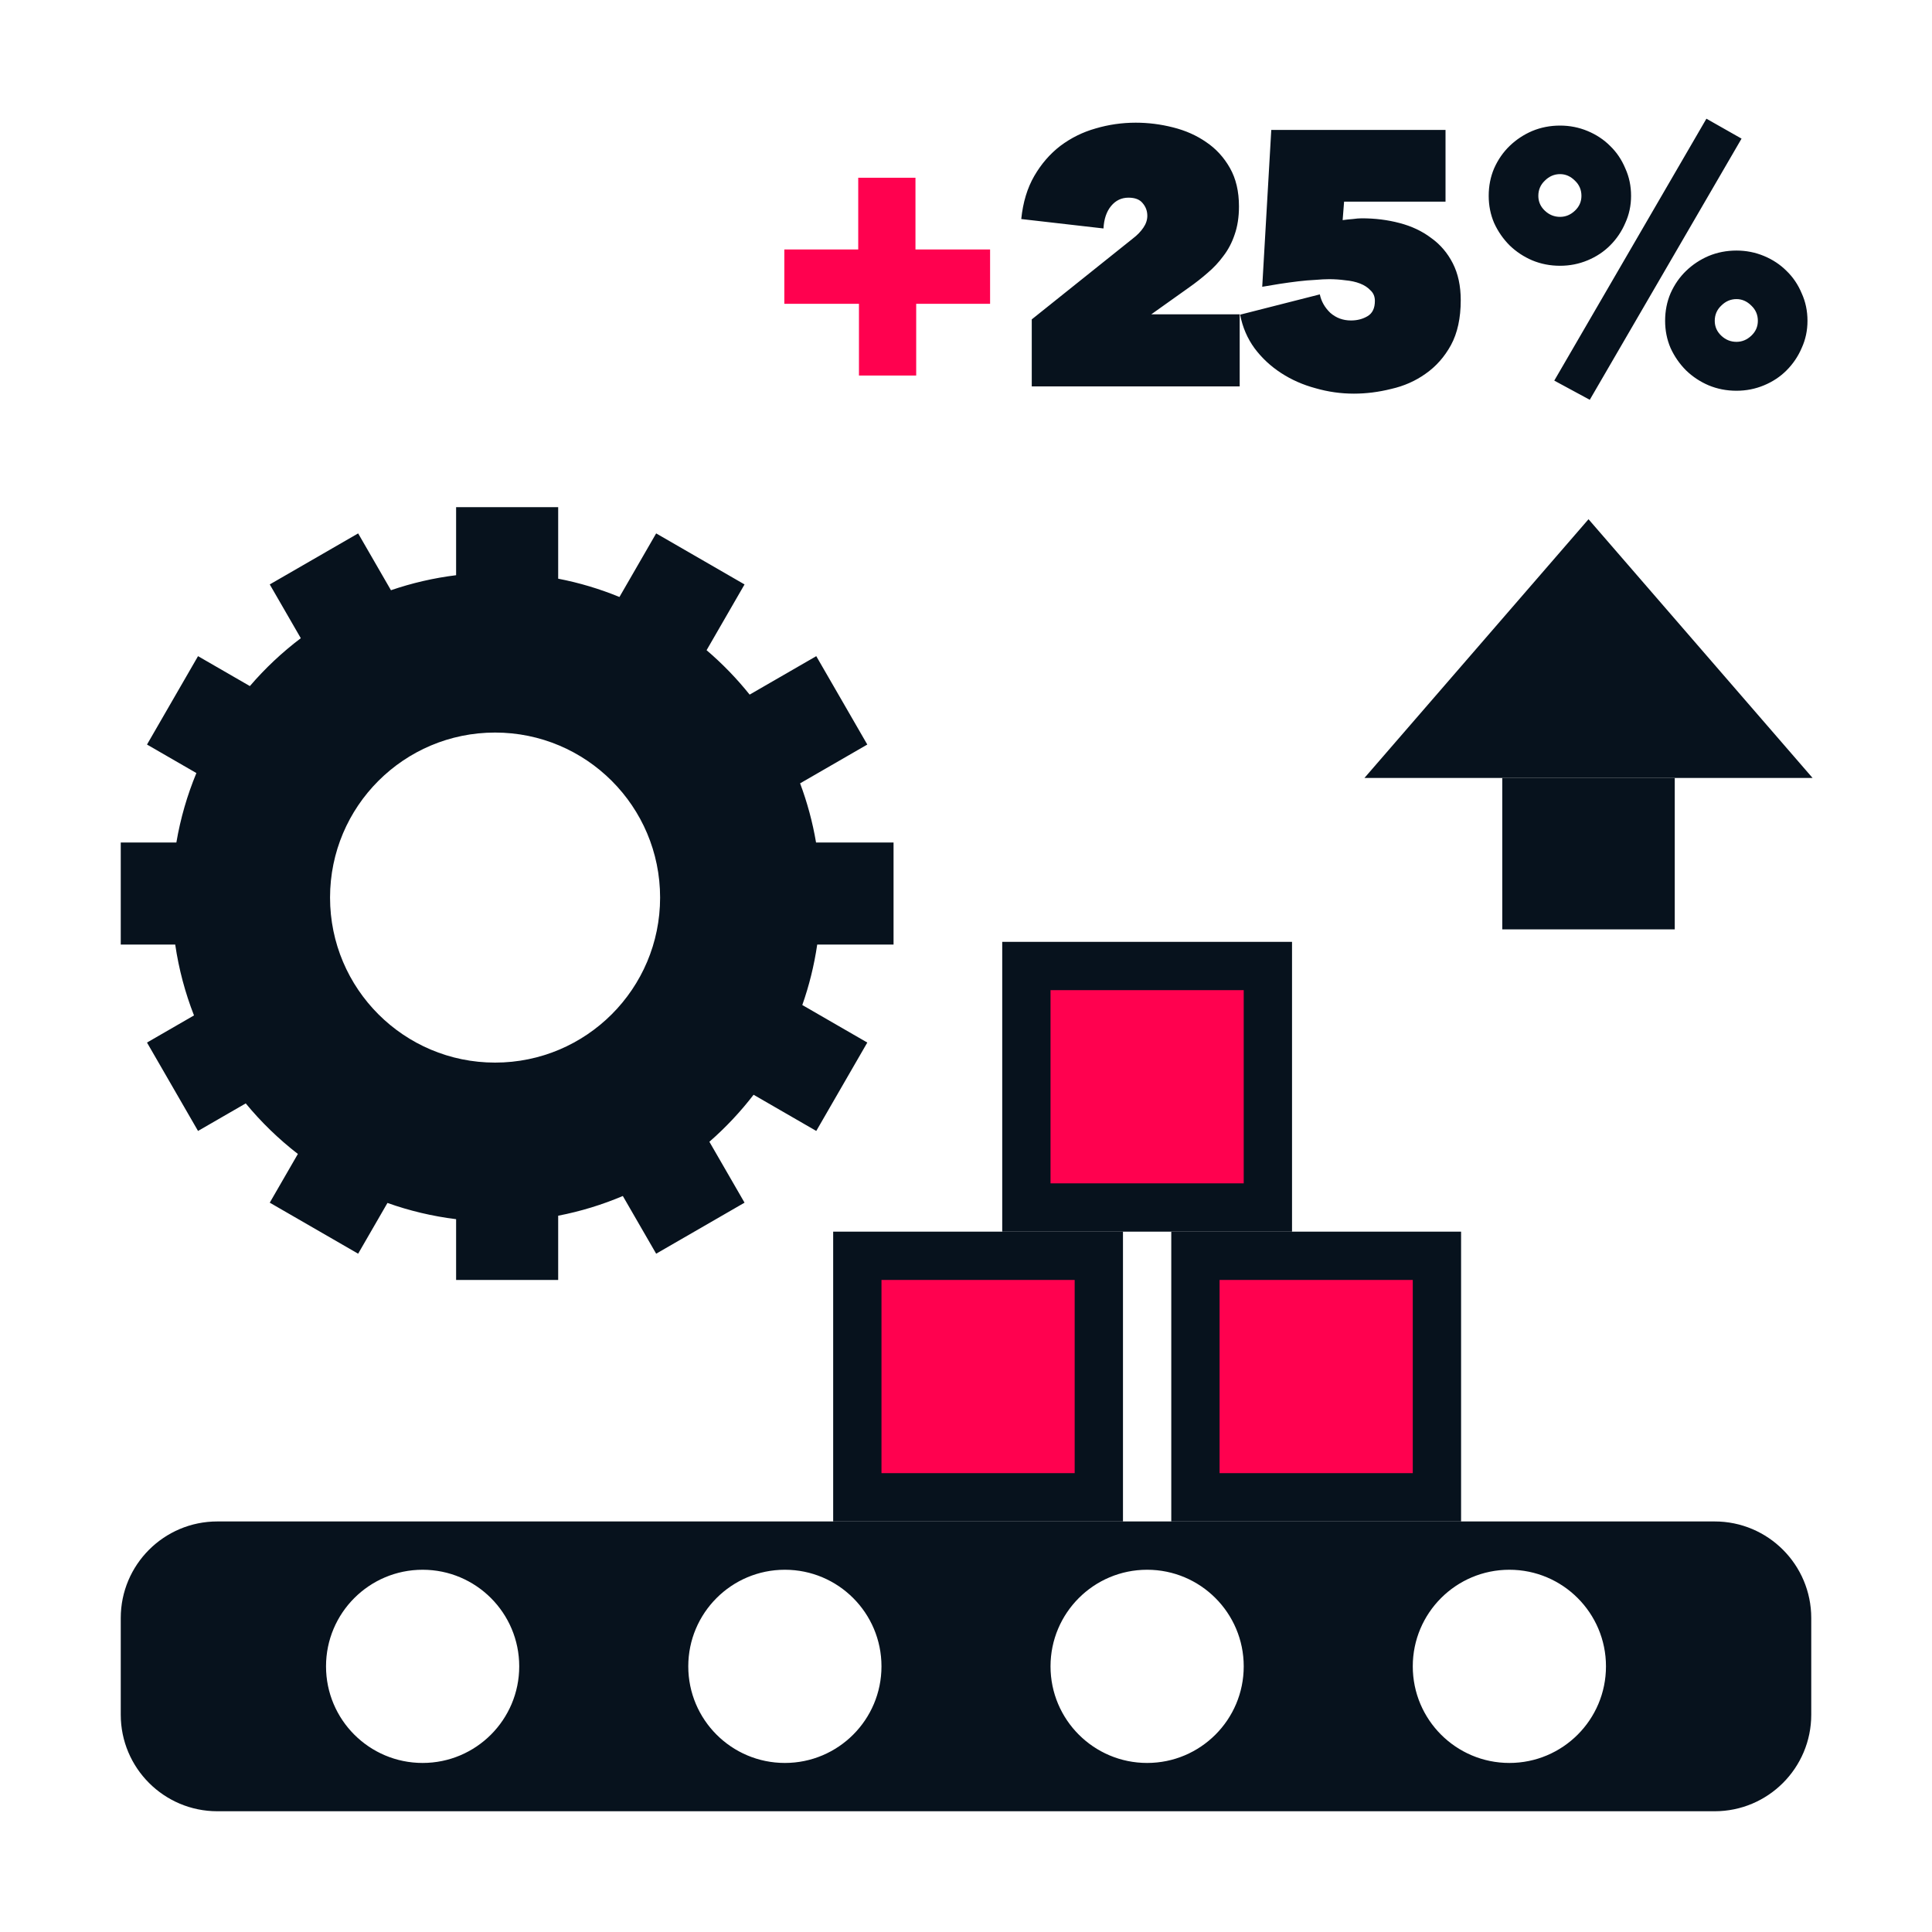<svg width="160" height="160" viewBox="0 0 160 160" fill="none" xmlns="http://www.w3.org/2000/svg">
<g id="mara-kpi-4-task-production-capacity_biColor">
<g id="+25%">
<path d="M71.075 20.66V14.72H75.815V20.66H81.995V25.16H75.875V31.1H71.135V25.16H64.955V20.66H71.075Z" fill="#FF014F"/>
<path d="M93.846 19.73C94.186 19.47 94.466 19.18 94.686 18.86C94.906 18.54 95.016 18.21 95.016 17.87C95.016 17.47 94.886 17.12 94.626 16.82C94.386 16.52 93.996 16.37 93.456 16.37C92.876 16.37 92.396 16.6 92.016 17.06C91.636 17.52 91.426 18.14 91.386 18.92L84.576 18.14C84.716 16.76 85.076 15.57 85.656 14.57C86.236 13.57 86.956 12.74 87.816 12.08C88.696 11.42 89.666 10.94 90.726 10.64C91.806 10.32 92.916 10.16 94.056 10.16C95.096 10.16 96.126 10.29 97.146 10.55C98.186 10.81 99.106 11.22 99.906 11.78C100.706 12.32 101.356 13.03 101.856 13.91C102.356 14.79 102.606 15.85 102.606 17.09C102.606 17.97 102.486 18.75 102.246 19.43C102.026 20.09 101.716 20.68 101.316 21.2C100.936 21.72 100.496 22.19 99.996 22.61C99.516 23.03 99.006 23.43 98.466 23.81L95.346 26.03H102.666V32H85.446V26.45L93.846 19.73ZM120.972 24.86C120.972 26.34 120.702 27.58 120.162 28.58C119.622 29.56 118.922 30.35 118.062 30.95C117.222 31.55 116.272 31.97 115.212 32.21C114.172 32.47 113.142 32.6 112.122 32.6C111.042 32.6 109.982 32.45 108.942 32.15C107.902 31.87 106.952 31.45 106.092 30.89C105.232 30.33 104.502 29.65 103.902 28.85C103.302 28.03 102.902 27.1 102.702 26.06L109.302 24.38C109.422 24.96 109.712 25.47 110.172 25.91C110.652 26.33 111.222 26.54 111.882 26.54C112.402 26.54 112.862 26.42 113.262 26.18C113.662 25.94 113.862 25.52 113.862 24.92C113.862 24.56 113.742 24.27 113.502 24.05C113.282 23.81 112.992 23.62 112.632 23.48C112.272 23.34 111.862 23.25 111.402 23.21C110.962 23.15 110.522 23.12 110.082 23.12C109.762 23.12 109.372 23.14 108.912 23.18C108.472 23.2 108.002 23.24 107.502 23.3C107.002 23.36 106.492 23.43 105.972 23.51C105.472 23.59 104.992 23.67 104.532 23.75L105.282 10.76H119.712V16.7H111.312L111.192 18.23C111.472 18.19 111.752 18.16 112.032 18.14C112.312 18.1 112.562 18.08 112.782 18.08C113.882 18.08 114.922 18.21 115.902 18.47C116.902 18.73 117.772 19.14 118.512 19.7C119.272 20.24 119.872 20.94 120.312 21.8C120.752 22.66 120.972 23.68 120.972 24.86ZM129.198 22.01C128.378 22.01 127.608 21.86 126.888 21.56C126.188 21.26 125.568 20.85 125.028 20.33C124.488 19.79 124.058 19.17 123.738 18.47C123.438 17.77 123.288 17.02 123.288 16.22C123.288 15.4 123.438 14.64 123.738 13.94C124.058 13.22 124.488 12.6 125.028 12.08C125.568 11.56 126.188 11.15 126.888 10.85C127.608 10.55 128.378 10.4 129.198 10.4C129.998 10.4 130.758 10.55 131.478 10.85C132.198 11.15 132.818 11.56 133.338 12.08C133.878 12.6 134.298 13.22 134.598 13.94C134.918 14.64 135.078 15.4 135.078 16.22C135.078 17.02 134.918 17.77 134.598 18.47C134.298 19.17 133.878 19.79 133.338 20.33C132.818 20.85 132.198 21.26 131.478 21.56C130.758 21.86 129.998 22.01 129.198 22.01ZM129.198 14.42C128.718 14.42 128.298 14.6 127.938 14.96C127.578 15.3 127.398 15.72 127.398 16.22C127.398 16.7 127.578 17.11 127.938 17.45C128.298 17.79 128.718 17.96 129.198 17.96C129.658 17.96 130.068 17.79 130.428 17.45C130.788 17.11 130.968 16.7 130.968 16.22C130.968 15.72 130.788 15.3 130.428 14.96C130.068 14.6 129.658 14.42 129.198 14.42ZM143.808 32.36C142.988 32.36 142.218 32.21 141.498 31.91C140.798 31.61 140.178 31.2 139.638 30.68C139.098 30.14 138.668 29.52 138.348 28.82C138.048 28.12 137.898 27.37 137.898 26.57C137.898 25.75 138.048 24.99 138.348 24.29C138.668 23.57 139.098 22.95 139.638 22.43C140.178 21.91 140.798 21.5 141.498 21.2C142.218 20.9 142.988 20.75 143.808 20.75C144.608 20.75 145.368 20.9 146.088 21.2C146.808 21.5 147.428 21.91 147.948 22.43C148.488 22.95 148.908 23.57 149.208 24.29C149.528 24.99 149.688 25.75 149.688 26.57C149.688 27.37 149.528 28.12 149.208 28.82C148.908 29.52 148.488 30.14 147.948 30.68C147.428 31.2 146.808 31.61 146.088 31.91C145.368 32.21 144.608 32.36 143.808 32.36ZM143.808 24.77C143.328 24.77 142.908 24.95 142.548 25.31C142.188 25.65 142.008 26.07 142.008 26.57C142.008 27.05 142.188 27.46 142.548 27.8C142.908 28.14 143.328 28.31 143.808 28.31C144.268 28.31 144.678 28.14 145.038 27.8C145.398 27.46 145.578 27.05 145.578 26.57C145.578 26.07 145.398 25.65 145.038 25.31C144.678 24.95 144.268 24.77 143.808 24.77ZM128.718 31.52L141.318 9.83L144.228 11.48L131.658 33.11L128.718 31.52Z" fill="#07121D"/>
</g>
<g id="Vector">
<path d="M124.412 76.965L124.411 64.427L138.696 64.427L138.696 76.965L124.412 76.965Z" fill="#07121D"/>
<path d="M131.554 43L150.11 64.427L112.997 64.427L131.554 43Z" fill="#07121D"/>
</g>
<g id="Group 11">
<path id="Subtract" fill-rule="evenodd" clip-rule="evenodd" d="M46.226 42H37.773V47.637C35.909 47.867 34.103 48.288 32.377 48.88L29.66 44.174L22.34 48.4L24.911 52.853C23.366 54.02 21.952 55.35 20.693 56.818L16.4 54.34L12.174 61.66L16.264 64.021C15.507 65.846 14.946 67.772 14.606 69.774H10V78.226H14.511C14.809 80.265 15.337 82.23 16.066 84.093L12.174 86.34L16.4 93.66L20.351 91.379C21.629 92.93 23.078 94.335 24.669 95.566L22.34 99.6L29.66 103.826L32.087 99.623C33.901 100.268 35.804 100.724 37.773 100.967V106H46.226V100.68C48.087 100.32 49.878 99.769 51.58 99.047L54.34 103.826L61.66 99.6L58.748 94.556C60.093 93.383 61.319 92.079 62.408 90.663L67.6 93.66L71.826 86.34L66.443 83.232C67.008 81.628 67.425 79.954 67.678 78.226H74V69.774H67.582C67.295 68.081 66.849 66.442 66.261 64.873L71.826 61.66L67.6 54.34L62.082 57.525C61.012 56.189 59.818 54.957 58.516 53.847L61.66 48.4L54.34 44.174L51.3 49.44C49.682 48.775 47.985 48.264 46.226 47.924V42ZM41 88C48.548 88 54.667 81.881 54.667 74.333C54.667 66.785 48.548 60.667 41 60.667C33.452 60.667 27.333 66.785 27.333 74.333C27.333 81.881 33.452 88 41 88Z" fill="#07121D"/>
</g>
<path id="Subtract_2" fill-rule="evenodd" clip-rule="evenodd" d="M18 126C13.582 126 10 129.582 10 134V142C10 146.418 13.582 150 18 150H142C146.418 150 150 146.418 150 142V134C150 129.582 146.418 126 142 126H18ZM43 138C43 142.418 39.418 146 35 146C30.582 146 27 142.418 27 138C27 133.582 30.582 130 35 130C39.418 130 43 133.582 43 138ZM73 138C73 142.418 69.418 146 65 146C60.582 146 57 142.418 57 138C57 133.582 60.582 130 65 130C69.418 130 73 133.582 73 138ZM95 146C99.418 146 103 142.418 103 138C103 133.582 99.418 130 95 130C90.582 130 87 133.582 87 138C87 142.418 90.582 146 95 146ZM133 138C133 142.418 129.418 146 125 146C120.582 146 117 142.418 117 138C117 133.582 120.582 130 125 130C129.418 130 133 133.582 133 138Z" fill="#07121D"/>
<rect id="Rectangle 22" x="71" y="104" width="20" height="20" fill="#FF014F" stroke="#07121D" stroke-width="4"/>
<rect id="Rectangle 23" x="99" y="104" width="20" height="20" fill="#FF014F" stroke="#07121D" stroke-width="4"/>
<rect id="Rectangle 24" x="85" y="80" width="20" height="20" fill="#FF014F" stroke="#07121D" stroke-width="4"/>
</g>
</svg>
